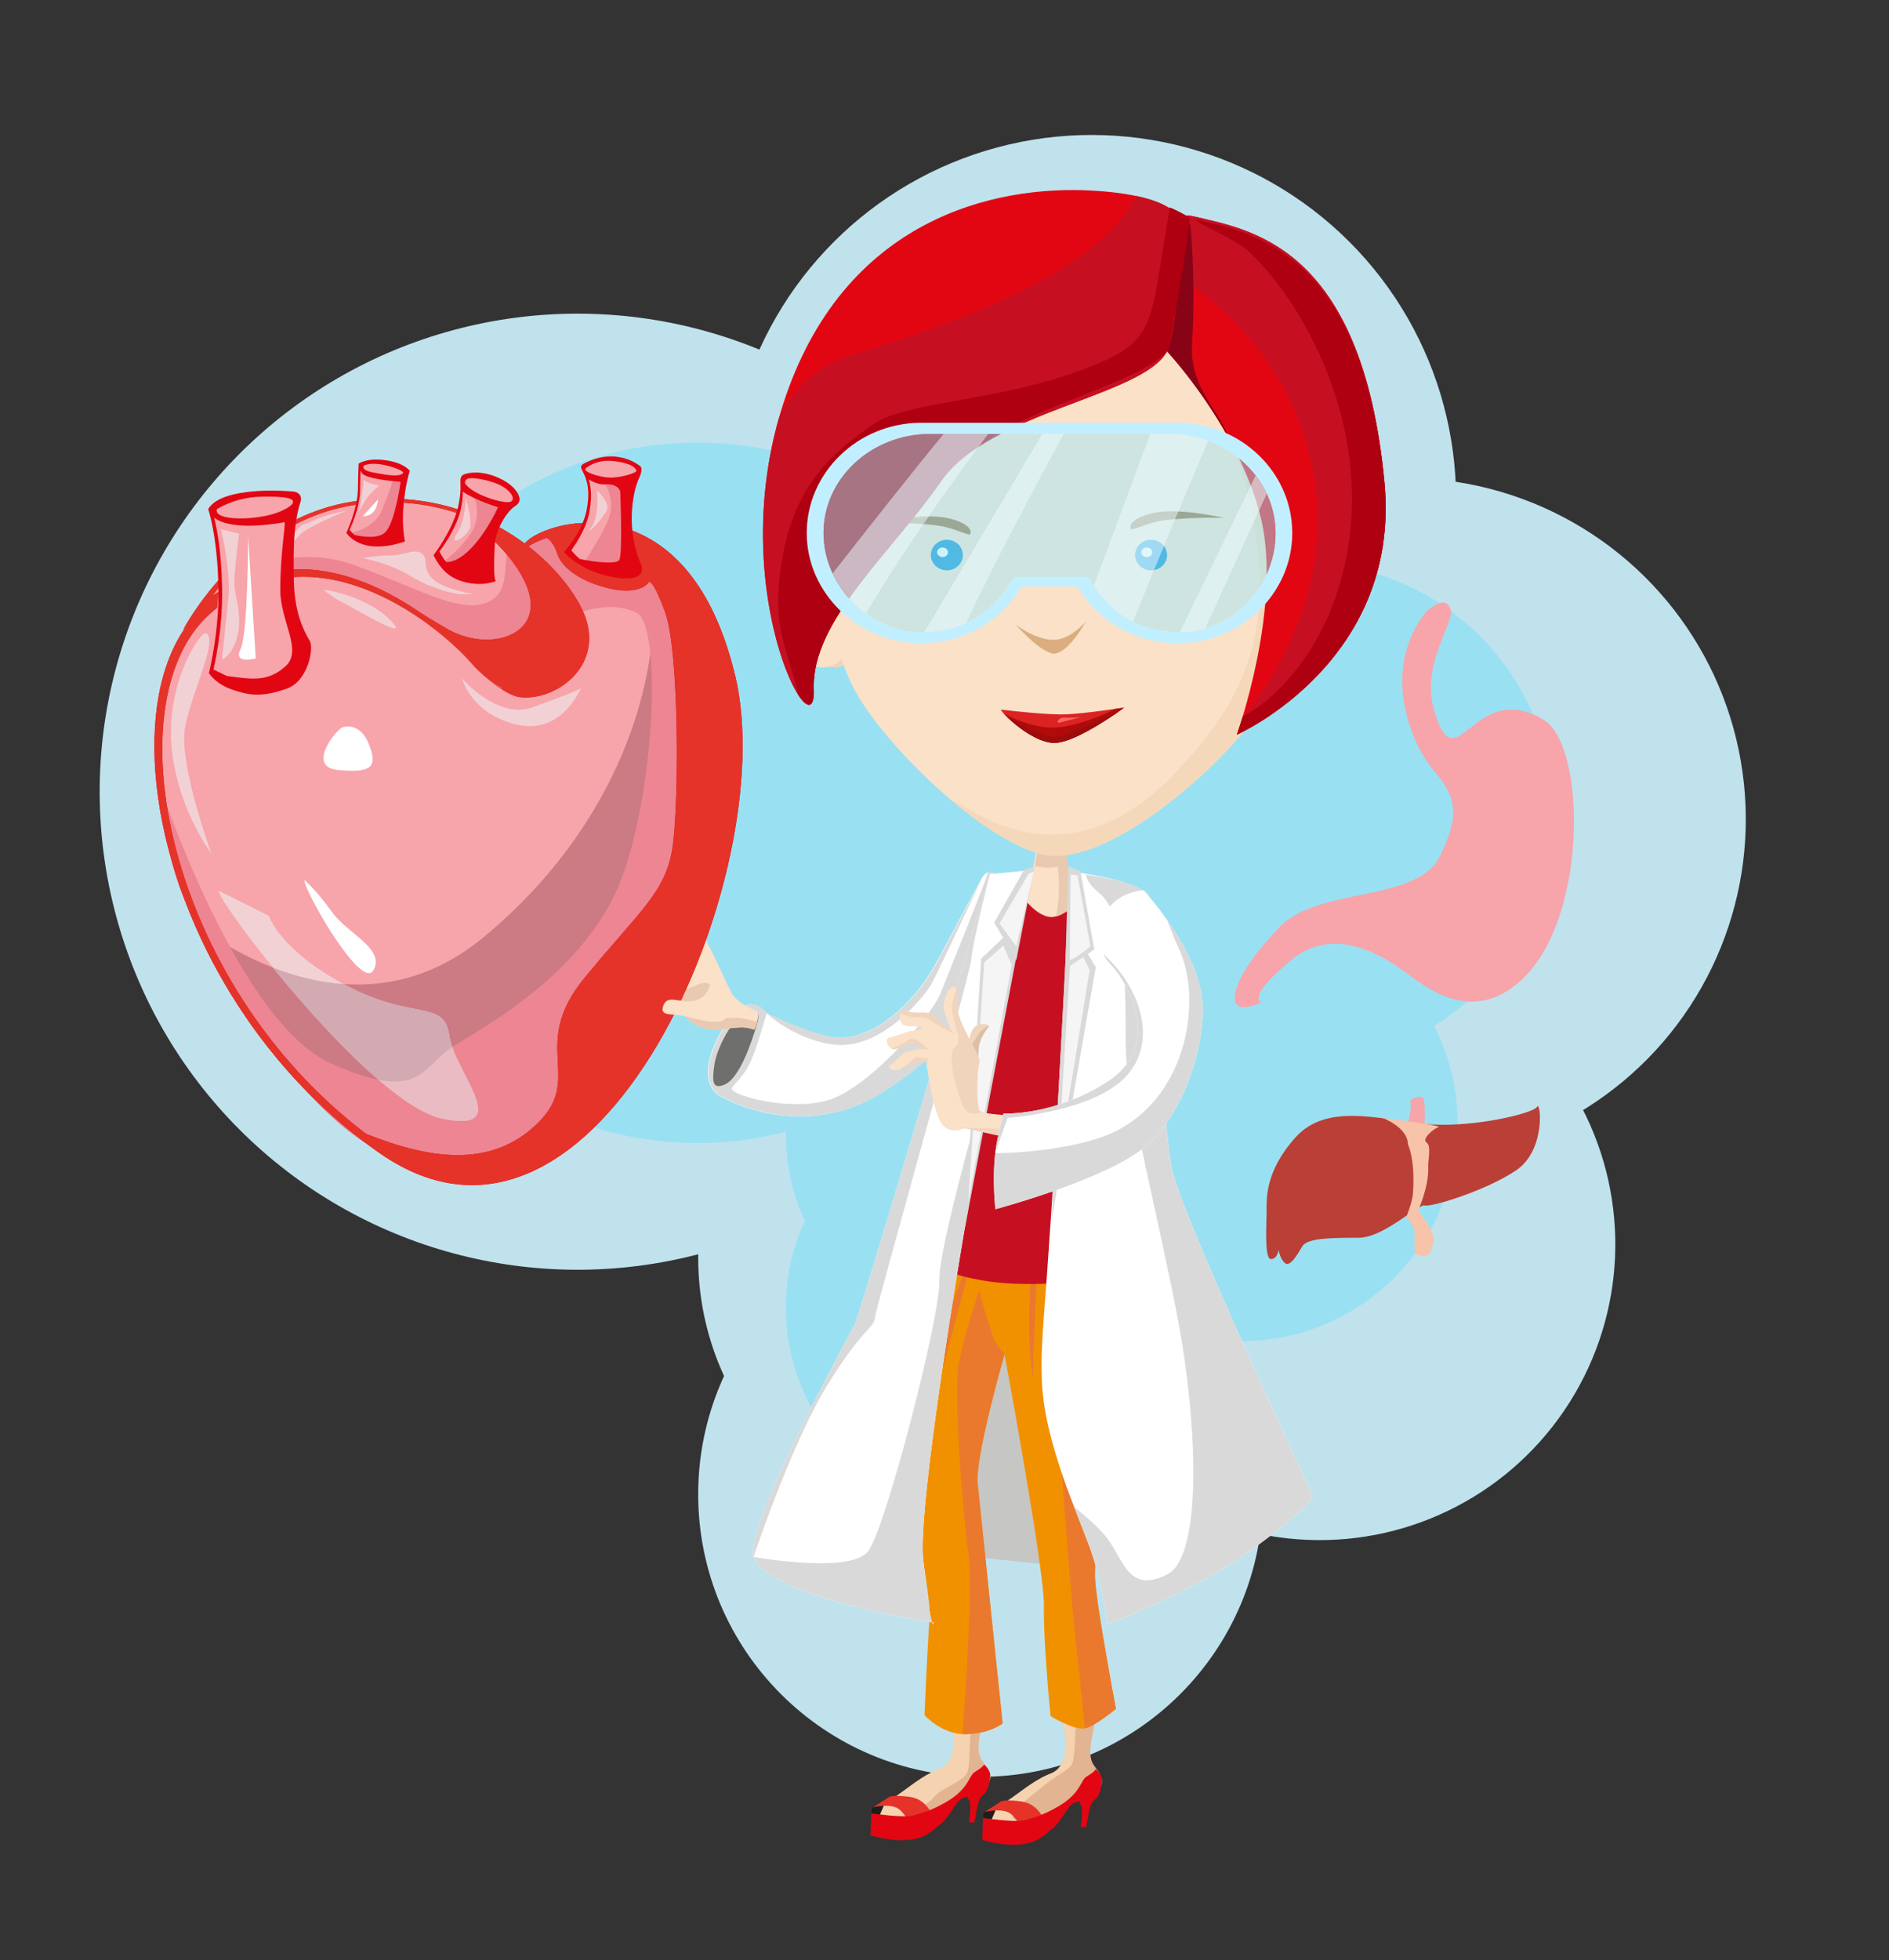 <?xml version="1.0" encoding="UTF-8"?> <svg xmlns="http://www.w3.org/2000/svg" id="a" viewBox="0 0 618 641"><rect x="0" y="0" width="618" height="641" fill="#333333" stroke="none"/><g><circle cx="188.95" cy="258.92" r="156.34" transform="translate(-127.74 209.44) rotate(-45)" fill="#c0e2ed"></circle><circle cx="357.14" cy="163.37" r="119.23" transform="translate(-10.92 300.39) rotate(-45)" fill="#c0e2ed"></circle><circle cx="459.51" cy="267.88" r="111.61" transform="translate(49.35 606.52) rotate(-69.78)" fill="#c0e2ed"></circle><circle cx="431.75" cy="406.96" r="96.73" transform="translate(7.34 821.57) rotate(-87.64)" fill="#c0e2ed"></circle><path d="M413.2,411.31c0,51.02-41.36,92.39-92.39,92.39s-92.39-41.36-92.39-92.39,41.36-92.38,92.39-92.38,92.39,41.36,92.39,92.38Z" fill="#c0e2ed"></path><path d="M413.2,488.69c0,51.02-41.36,92.39-92.39,92.39s-92.39-41.36-92.39-92.39,41.36-92.38,92.39-92.38,92.39,41.36,92.39,92.38Z" fill="#c0e2ed"></path></g><path d="M508.12,265.84c0-41-30.17-74.95-69.52-80.86-2.24-46.25-40.44-83.06-87.24-83.06-35.43,0-65.93,21.09-79.63,51.4-13.44-5.53-28.15-8.59-43.58-8.59-63.26,0-114.54,51.28-114.54,114.54s51.28,114.54,114.54,114.54c10,0,19.69-1.28,28.93-3.69,0,.26,0,.53,0,.8,0,10.12,2.23,19.72,6.21,28.35-3.98,8.62-6.21,18.22-6.21,28.34,0,37.38,30.3,67.68,67.68,67.68,34.14,0,62.36-25.27,67.01-58.13,4.61,.94,9.38,1.44,14.27,1.44,39.14,0,70.87-31.73,70.87-70.87,0-11.6-2.79-22.55-7.73-32.21,23.38-14.39,38.97-40.21,38.97-69.68Zm-166.67,10.22c1.26,.14,2.53,.26,3.81,.35,1.73,13.41,6.71,25.8,14.12,36.35-7.71-4.6-16.4-7.71-25.7-8.94,3.7-8.75,6.33-18.06,7.76-27.76Z" fill="#99e1f2"></path><g><path d="M250.69,331.29s10.08,5.17,19.58,7.55c14.39,3.59,29.44-11.56,36.15-24.15,6.71-12.6,14.69-27.3,14.69-27.3,0,0,2.09-4.61,6.02-.5,3.93,4.11-3.42,33.4-3.42,33.4,0,0-10.45,22.66-36.93,38.03-26.48,15.37-51.66-.12-51.66-.12,0,0-8.24-4.47,.58-20.44,8.82-15.96,14.98-6.46,14.98-6.46Z" fill="#fff"></path><path d="M323.89,320.27s7.35-29.28,3.41-33.4c-1.69-1.77-3.04-1.92-4.03-1.53-3.15,8.99-13.22,33.45-15.57,39.52-2.81,7.23-23.47,30.96-36.65,34.9-13.18,3.93-33.38-1.9-31.54-4.1,3.97-4.75,5.57-5.55,8.82-16.07,1.35-4.36,2.52-8.32,2.52-8.32,0,0-6.16-9.5-14.98,6.46-8.82,15.96-.58,20.43-.58,20.43,0,0,25.18,15.5,51.66,.12,26.48-15.37,36.93-38.03,36.93-38.03Z" fill="#d9d9d9"></path><path d="M245.78,330.73s3.55-1.36,1.83,4.35c-1.7,5.65-5.6,17.67-10.71,19.69-3.69,1.46-4.05-.73-3.16-6.68,.89-5.95,6.87-17.29,12.03-17.36Z" fill="#6f6f6e"></path><path d="M306.59,314.68c-6.72,12.6-21.76,27.74-36.15,24.15-7.15-1.78-16.37-5.99-19.64-7.55,3.67,3.58,12.16,9.11,21.94,10.33,15.85,1.97,30.13-16.36,32.02-19.83,1.46-2.68,11.57-24.03,16.06-33.54-1.8,3.32-8.47,15.64-14.22,26.43Z" fill="#d9d9d9"></path></g><g><path d="M256.99,510.38s3.73-7.73,79.01,.62c43.35,4.81,88.19-17.99,86.11-21.93-2.08-3.95-73.5-92.26-77.68-93.11-4.19-.84-37.9,10.42-41.16,7.95-3.26-2.48-46.28,106.47-46.28,106.47Z" fill="#c6c6c5"></path><g><g><path d="M310.96,560.93s4.21,14.54-3.72,17.56c-7.83,2.98-14.61,10.76-19.82,11.71-1.54,.28-5,4.14,5.45,4.34,9.91,.19,9.91-1.32,12.63-2.26,7.13-2.47,6.19-4.91,12.63-6.42,6.44-1.51,6.59-4.77,4.96-7.55-1.61-2.74-3.96-3.21-2.48-11.33,1.28-6.99,2.97-14.16,2.97-14.16l-12.63,8.12Z" fill="#f6d3b0"></path><path d="M323.09,578.3c-1.61-2.74-3.96-3.21-2.48-11.33,1.28-6.99,2.97-14.16,2.97-14.16l-5.55,3.57c-.22,4.02-.56,10.38-.77,15.44-.33,8.06-.33,8.31-3.63,10.57-3.3,2.27-6.28,3.02-8.26,5.54-1.98,2.52-10.24,6.04-10.24,6.04l-8.38-.42c1.05,.53,2.94,.93,6.11,.99,9.91,.19,9.91-1.32,12.63-2.26,7.13-2.47,6.19-4.91,12.63-6.42,6.44-1.51,6.59-4.77,4.96-7.55Z" fill="#e2b491"></path><path d="M285.31,593.41s-.62-1.6,.37-2.36c.99-.76,3.72-1.13,3.72-1.13l-1.98,4.62-2.11-1.13Z" fill="#1d1e1c"></path><path d="M285.69,591.05s6.44-1.61,8.92,1.04c2.48,2.65,2.97,3.87,2.97,3.87l7.43-2.27s-1.86-5.29-7.31-6.04c-5.45-.75-6.81,0-6.81,0l-5.2,3.4Z" fill="#e5332a"></path><path d="M321.93,577.01c-.15,.47-.89,1.22-2.93,2.43-2.23,1.32-1.74,5.48-9.66,10.01-5.08,2.9-8.18,3.59-10.9,4.35-2.73,.75-13.38-.76-13.38-.76l-.25,7.17s6.44,2.08,12.39,1.51c5.94-.57,7.93-3.21,10.65-5.29,2.73-2.08,5.2-8.12,7.43-8.5,2.23-.38,.74-.94,1.73,.76,.99,1.7,0,6.99,0,6.99,0,0,.05,.11,.13,.26,.47,.06,1,.09,1.53,.1,.03-.06,.05-.11,.07-.17,.74-2.08,.74-7.17,2.72-8.69,1.98-1.51,2.23-4.15,2.48-6.42,.16-1.45-1.1-2.89-2.03-3.75Z" fill="#e20613"></path></g><g><path d="M347.51,562.44s4.21,14.54-3.72,17.56c-7.83,2.99-14.62,10.76-19.82,11.71-1.55,.28-5,4.14,5.45,4.34,9.91,.19,9.91-1.32,12.64-2.27,7.13-2.47,6.19-4.91,12.63-6.42,6.44-1.51,6.59-4.77,4.96-7.55-1.61-2.74-3.96-3.21-2.48-11.33,1.28-6.99,2.97-14.16,2.97-14.16l-12.63,8.12Z" fill="#e2b491"></path><path d="M323.97,591.71c5.2-.94,11.99-8.72,19.82-11.71,7.93-3.02,3.72-17.56,3.72-17.56l4.58-2.94c-.16,5.57-.53,15.49-1.23,17.1-.99,2.27-3.96,3.02-9.25,7.3-5.28,4.28-11.89,9.07-9.91,11.08,.43,.43,1.46,.75,2.81,.98-1.33,.09-2.98,.13-5.08,.09-10.45-.2-6.99-4.06-5.45-4.34Z" fill="#f6d3b0"></path><path d="M321.87,594.92s-.62-1.6,.37-2.36c.99-.75,3.72-1.13,3.72-1.13l-1.98,4.63-2.11-1.13Z" fill="#1d1e1c"></path><path d="M322.24,592.56s6.44-1.61,8.92,1.04c2.48,2.64,2.97,3.87,2.97,3.87l7.43-2.27s-1.86-5.29-7.31-6.04c-5.45-.75-6.81,0-6.81,0l-5.2,3.4Z" fill="#e5332a"></path><path d="M358.49,578.52c-.15,.47-.89,1.22-2.93,2.43-2.23,1.32-1.73,5.48-9.66,10.01-5.08,2.9-8.18,3.59-10.9,4.34-2.73,.75-13.38-.75-13.38-.75l-.25,7.17s6.44,2.08,12.39,1.51c5.94-.57,7.93-3.21,10.65-5.29,2.73-2.08,5.2-8.12,7.43-8.5,2.23-.38,.75-.94,1.73,.75,.99,1.7,0,6.99,0,6.99,0,0,.05,.11,.13,.26,.47,.06,1,.1,1.53,.1,.02-.06,.05-.11,.07-.17,.75-2.08,.75-7.17,2.73-8.69,1.98-1.51,2.23-4.15,2.48-6.42,.16-1.45-1.1-2.89-2.03-3.75Z" fill="#e20613"></path></g><g><path d="M306.86,409s-14.49,33.51-12.7,52.01c1.79,18.5,10.64,59.38,9.94,68.51-.7,9.13-1.65,31.37-1.65,31.37,0,0,5.75,6.54,13.76,6.24,8.01-.3,11.8-3.52,11.8-3.52,0,0-7.25-69.63-8.15-78.44-.9-8.81,8.78-42.23,8.78-42.23,0,0,13.1,70.49,12.88,82.28-.22,11.79,2.18,36.02,2.18,36.02,0,0,7.62,4.66,11.13,4.01,3.39-.63,10.25-6.41,10.25-6.41,0,0-6.48-34.15-6.85-42.92-.37-8.77,5.47-65.21,6.71-74.31,1.23-9.1-4.83-27.46-4.83-27.46,0,0-51.63-5.91-53.25-5.16Z" fill="#f29100"></path><path d="M350.63,523.25c.94,11.05,3.28,31.05,4.25,41.99,3.4-.67,10.2-6.39,10.2-6.39,0,0-6.48-34.15-6.85-42.92-.37-8.77,5.47-65.21,6.71-74.31,1.23-9.1-4.83-27.46-4.83-27.46,0,0-7.66-.88-17.18-1.91,.26,17.19,6.52,97.31,7.69,111.01Z" fill="#ea792d"></path><path d="M325,437.43c-3.43-10.33-4.53-14.33-4.5-16.07,0,0-5.08,15.38-6.85,24.44-1.77,9.06,1.23,48.64,3.12,61.89,1.54,10.79-.92,46.52-1.89,59.43,.43,.02,.87,.03,1.32,.02,8.01-.3,11.8-3.52,11.8-3.52,0,0-7.25-69.63-8.15-78.44-.86-8.44,7.99-39.46,8.73-42.05-.08-.84,.08-.14,.05-.18-.79-.98-3.01-3.6-3.64-5.51Z" fill="#ea792d"></path><path d="M317.97,409.68c-2.02,5.08-6.46,16.07-6.95,18.87-.6,3.46-2.63,19.38-2.63,19.38,0,0,7.88-29.64,10.13-38.2-.18-.02-.37-.03-.55-.05Z" fill="#ea792d"></path><path d="M337.83,450.49l1.57-38.63c-.68-.07-1.51,.94-2.2,.86,.46,5.77-1.83,19.99,.64,37.77Z" fill="#ea792d"></path></g></g></g><path d="M334.66,285.66s-1.33,4,5.33,6,10.01-6.16,10.01-6.16l16.66,4.83s-2.67,127.33-6.67,128c-2.12,.35-18.87,2.48-32.99,1.17-12.56-1.16-22.73-5.8-23.67-5.17-2,1.33,24-121.33,24-121.33l7.33-7.33Z" fill="#c61022"></path><g><path d="M335.75,294.75c.21-.59,3.14-15.75,3.14-15.75l.6-2.52,7.95,.45s3.92,15.13,1.81,19.07c-5.06,9.46-13.5-1.25-13.5-1.25Z" fill="#fae1c8"></path><path d="M339.34,278.89s-.67,3.51-.84,4.36c1.25,.15,2.91,.55,4.25,.5,2.35-.09,3.25-.25,3.25-.25,0,0,1.25,7-.5,16.25,1.47-.31,5.63-2.55,5.49-3.93-.48-4.64-2.48-19.15-2.48-19.15l-8.48-.32-.68,2.54Z" fill="#e9c9af"></path></g><g><path d="M350,285c-6.97,147.78-9.82,146.96-9.15,166.35,.69,20.12,11.79,43.71,15.96,55.5,4.16,11.79,5.55,24.28,5.55,24.28,0,0,26.37-9.71,45.1-22.9,18.73-13.18,22.2-18.73,22.2-18.73,0,0-44.4-94.35-46.48-108.23-2.08-13.88-9.02-79.09-6.94-86.03,2.08-6.94-26.24-10.25-26.24-10.25Z" fill="#fff"></path><path d="M376.24,295.25c1.38-4.6-8.49-7.25-20.99-9.25,.46,2.15,1.75,3.9,4.33,6.01,10.17,8.33,8.32,37.46,8.79,52.27,.46,14.8,11.1,55.96,17.11,87.88,6.01,31.91,8.33,76.78-3.7,82.79-12.03,6.01-13.88-3.7-19.03-11.18-2.42-3.51-7.05-7.49-11.37-11,2.13,5.54,4.12,10.39,5.42,14.08,4.16,11.79,5.55,24.28,5.55,24.28,0,0,26.37-9.71,45.1-22.9,18.73-13.18,22.2-18.73,22.2-18.73,0,0-44.4-94.35-46.48-108.23-2.08-13.88-9.02-79.09-6.94-86.03Z" fill="#d9d9d9"></path></g><g><path d="M279.8,432.83c4.39-12.49,44.06-146.94,44.06-146.94l13.87-1.39s-5.55,27.36-12.14,61.75c-11.63,60.68-25.36,146.77-23.59,163.59,2.78,26.36,3.47,20.81,3.47,20.81,0,0-53.95-8.12-58.97-21.51-3.47-9.25,33.3-76.32,33.3-76.32Z" fill="#fff"></path><g><path d="M305.47,530.65s-.2-.03-.56-.09c.42,1.24,.56,.09,.56,.09Z" fill="#d9d9d9"></path><path d="M323.02,349.95c-.81,6.55-16.14,58.14-15.7,68.79,.46,11.1-17.11,79.55-23.13,88.34-4.42,6.47-26.38,3.92-37.67,2.12,4.86,12.55,52.66,20.45,58.38,21.36-.5-1.48-1.39-6.37-2.91-20.73-1.65-15.69,10.18-91.6,21.21-150.99-.12-4.54-.19-7.65-.19-8.9Z" fill="#d9d9d9"></path><path d="M323.04,349.36c-.02-.12-.03,.09-.03,.58,.03-.27,.04-.47,.03-.58Z" fill="#d9d9d9"></path></g><path d="M246.27,507.41l.26,1.79s12.23-36.81,24.02-56c11.79-19.2,15.26-18.5,15.73-22.43,.46-3.93,30.99-111.24,31.45-117.02,.46-5.78,6.13-27.87,6.13-27.87,0,0-39.66,134.45-44.06,146.94,0,0-33.31,60.76-33.53,74.59Z" fill="#d9d9d9"></path></g><path d="M368.83,292.71s-10.18,7.33-6.94,16.82c0,0,1.16,4.96,6.94,8.41,5.78,3.45,0-25.23,0-25.23Z" fill="#d9d9d9"></path><g><g id="b"><g id="c"><path id="d" d="M266.78,177.22c7.26,0,14.5,9.19,16.17,20.53h0c1.67,11.34-2.85,20.53-10.11,20.53s-14.5-9.19-16.17-20.53c-1.67-11.34,2.85-20.53,10.11-20.53Z" fill="#f0d4b8"></path><path id="e" d="M267.02,185.1c3.67,0,7.34,5.81,8.19,12.97h0c.85,7.17-1.45,12.97-5.12,12.97s-7.34-5.81-8.19-12.97c-.85-7.17,1.45-12.97,5.12-12.97Z" fill="#dec0a2"></path><path id="f" d="M272.37,193.35c2.76,.61,5.29,2.89,5.64,5.09h0c.35,2.2-1.61,3.48-4.37,2.87-2.76-.61-5.29-2.89-5.64-5.09-.35-2.2,1.61-3.48,4.37-2.87Z" fill="#fae1c8"></path></g><g id="g"><path id="h" d="M263.01,177.22c7.26,0,14.5,9.19,16.17,20.53,1.67,11.34-2.85,20.53-10.11,20.53s-14.5-9.19-16.17-20.53c-1.67-11.34,2.85-20.53,10.11-20.53h0Z" fill="#fae1c8"></path><path id="i" d="M263.25,185.1c3.67,0,7.34,5.81,8.19,12.97h0c.85,7.17-1.45,12.97-5.12,12.97s-7.34-5.81-8.19-12.97c-.85-7.17,1.45-12.97,5.12-12.97Z" fill="#dec0a2"></path><path id="j" d="M268.6,193.35c2.76,.61,5.29,2.89,5.64,5.09h0c.35,2.2-1.61,3.48-4.37,2.87-2.76-.61-5.29-2.89-5.64-5.09-.35-2.2,1.61-3.48,4.37-2.87Z" fill="#fae1c8"></path></g></g><g id="k"><path id="l" d="M427.27,177.22c-7.26,0-14.5,9.19-16.17,20.53-1.67,11.34,2.86,20.53,10.11,20.53s14.5-9.19,16.17-20.53c1.67-11.34-2.85-20.53-10.11-20.53h0Z" fill="#f0d4b8"></path><path id="m" d="M427.03,185.1c-3.68,0-7.34,5.81-8.19,12.97h0c-.85,7.17,1.45,12.97,5.12,12.97s7.34-5.81,8.19-12.97c.85-7.17-1.45-12.97-5.12-12.97Z" fill="#dec0a2"></path><path id="n" d="M421.68,193.35c-2.77,.61-5.29,2.89-5.64,5.09h0c-.35,2.2,1.61,3.48,4.38,2.87,2.76-.61,5.29-2.89,5.64-5.09,.35-2.2-1.61-3.48-4.37-2.87Z" fill="#f5d8ba"></path></g><g id="o"><path id="p" d="M422.66,102.33c-.14,1.53,4.67-2,2.08,41.65-.32,11.54-.47,73.05-15.47,92.32-14.57,18.71-44.74,43.61-63.8,43.61s-56.58-35.67-66.57-55.58c-10.55-21.04-14.48-68.82-14.81-80.35-.34-11.52-.11-3.71-.16-5.27l81.43-40.02,77.29,3.65Z" fill="#fae1c8"></path><path id="q" d="M425.33,103.66c-.14,1.53-.26,28.77-.58,40.31-.32,11.54-.47,73.05-15.47,92.32-14.57,18.71-44.74,43.61-63.8,43.61-8.81,0-21.56-7.63-33.72-17.79,2.72-1,34.25,29.89,71.85-8.4,25.91-26.87,40.3-54.7,16.31-118.04-1.63-4.32-22.66-31.12-23.92-34.67l49.33,2.67Z" fill="#f5d8ba"></path></g><g id="r"><path id="s" d="M309.77,176.52c2.89,0,5.23,2.24,5.23,5h0c0,2.76-2.34,5-5.23,5s-5.23-2.24-5.23-5,2.34-5,5.23-5Z" fill="#008bd0"></path><path id="t" d="M308.37,179.06c.99,0,1.79,.7,1.79,1.56s-.8,1.56-1.79,1.56-1.79-.7-1.79-1.56,.8-1.56,1.79-1.56h0Z" fill="#fff"></path></g><path id="u" d="M332.35,204.31s5.46,4.37,11.47,4.92c6.01,.55,11.47-6.01,11.47-6.01,0,0-6.56,12.02-11.47,10.38-4.92-1.64-11.47-9.29-11.47-9.29Z" fill="#dbad7f"></path><g id="v"><path id="w" d="M376.58,176.52c2.89,0,5.23,2.24,5.23,5h0c0,2.76-2.34,5-5.23,5s-5.23-2.24-5.23-5,2.34-5,5.23-5Z" fill="#008bd0"></path><path id="x" d="M375.17,179.06c.99,0,1.79,.7,1.79,1.56h0c0,.86-.8,1.56-1.79,1.56s-1.79-.7-1.79-1.56,.8-1.56,1.79-1.56Z" fill="#fff"></path></g><path id="y" d="M286.24,171.1c.6,.11,11.65-2.76,20.73-2.1,5.45,.4,11.59,2.99,10.42,5.67-.31,.72-5.36-2.13-10.87-2.83-9.18-1.16-20.58-.8-20.28-.74Z" fill="#963"></path><path id="a`" d="M401.15,169.42c-.6,.11-11.65-2.76-20.73-2.1-5.45,.4-11.59,2.99-10.42,5.67,.31,.72,5.36-2.14,10.87-2.83,9.18-1.16,20.58-.8,20.28-.74Z" fill="#963"></path><g id="aa"><path id="ab" d="M327.47,232.08c-.16,.73,9.96,10.87,17.48,10.87,5.99,0,17.81-7.91,22.97-11.59-5.95,.92-15.57,2.28-20.64,2.28-5.71,0-15.3-1.04-19.81-1.57Z" fill="#db2323"></path><path id="ac" d="M328.26,233.22c2.5,2.82,10.49,9.74,16.69,9.74,5.8,0,17.07-7.43,22.46-11.23-.12-.09-.22-.16-.29-.23-.78,.12-1.6,.24-2.46,.37-3.9,2.28-13.38,5.77-19.28,6.07-5.9,.29-12.51-2.11-17.13-4.71Z" fill="#b00a0a"></path><path id="ad" d="M329.28,234.29c3.23,3.19,10.15,8.67,15.67,8.67s15.31-6.29,21.07-10.26c-4.45,2.09-17.55,8.14-20.82,8.29-3.96,.18-15.11-5.76-15.83-6.66-.03-.04-.06-.05-.1-.04Z" fill="#9c0c0c"></path><path id="ae" d="M353.66,234.51s-3.96,.36-5.58,.18c-1.62-.18-2.88,1.98-1.44,1.62,1.44-.36,7.02-1.8,7.02-1.8Z" fill="#f66"></path></g><g><path d="M372.42,117.31l9.37-2.41s23.07,24.54,30.54,53.77c7.47,29.23-7.68,71.58-7.68,71.58,0,0,53.77-23.73,48.28-82.36-7.31-78.12-44.32-82.76-62.38-87.13-18.06-4.37-18.14,46.54-18.14,46.54Z" fill="#e20613"></path><path d="M452.95,157.9c-7.31-78.12-44.32-82.76-62.38-87.13-6.26-1.52-10.35,3.61-13.04,10.95,.22,3.05,1.33,5.45,3.8,6.62,11.33,5.34,44.67,28.66,49.33,73.33,3.62,34.64-15.61,62.85-24.43,73.78-.94,3.05-1.57,4.82-1.57,4.82,0,0,53.77-23.73,48.28-82.36Z" fill="#c61022"></path><path d="M390.66,71.66c3.59,2.9,13.25,6.15,18.67,11.33,15.33,14.67,35.73,48.99,32.67,88-2.67,34-21.33,56-35.41,63.29-1.13,3.76-1.92,5.97-1.92,5.97,0,0,53.77-23.73,48.28-82.36-7.15-76.35-43.82-81.91-62.29-86.23Z" fill="#af0011"></path><path d="M401.33,141.66c-2.62-7.27-12.06-15.31-11.33-28.67,1.33-24.66-.67-40-.67-40,0,0-11.41,22.76-16.76,39.3-.14,3.08-.14,5.02-.14,5.02l9.37-2.41s10.76,11.46,19.97,28.03c-.14-.42-.28-.84-.44-1.27Z" fill="#890317"></path></g><g><path d="M386.66,74.33s-1.33,34-4.86,40.57c-7.96,14.82-58.14,19.62-74.06,42.65-15.92,23.03-42.38,45.47-41.5,67.84,.89,22.37-29.7-32.42-10.02-93.28,19.68-60.86,69.47-71.58,101.1-69.78,31.64,1.8,29.33,12,29.33,12Z" fill="#e20613"></path><path d="M381.8,114.9c3.53-6.57,4.86-40.57,4.86-40.57,0,0,1.52-6.73-14.87-10.22-11.94,24.13-55.45,40.47-93.8,52.22-10.98,3.36-18.29,10.91-23.1,20.19-16.87,59.06,12.22,110.7,11.35,88.87-.89-22.37,25.58-44.8,41.5-67.84,15.92-23.03,66.1-27.84,74.06-42.65Z" fill="#c61022"></path><path d="M382.75,67.84c-6.09,33.83-4.1,42.22-20.76,49.83-30.67,14-64.81,12.77-76.67,21.33-12,8.67-28.67,20-30.67,54.67-.81,14,4.07,21.84,6.42,33.46,3.04,4.74,5.42,4.74,5.16-1.74-.89-22.37,25.58-44.8,41.5-67.84,15.92-23.03,62.99-30,74.06-42.65,.24-.28,.47-.57,.71-.86,2.12-12.61,5.41-30.71,6.79-42.81-1.67-1.04-3.83-2.22-6.54-3.4Z" fill="#af0011"></path></g></g><polygon points="330.25 304.75 321 313.5 315.5 402.5 334 305 330.25 304.75" fill="#d9d9d9"></polygon><polygon points="338.5 283.25 335 284.5 325.25 301.75 332.5 314 338.5 283.25" fill="#d9d9d9"></polygon><polygon points="338.25 285 336.5 285.75 327 302 332.5 309.5 338.25 285" fill="#f5f5f5"></polygon><polygon points="328.25 309.25 322 314.75 316.75 393 331 315.5 330.5 314.5 328.25 309.25" fill="#f5f5f5"></polygon><path d="M353.5,308.5c0-.5,5,7.75,5,7.75l-14.5,83,4.75-87,4.75-3.75Z" fill="#d9d9d9"></path><polygon points="350.25 313 353 310.25 356.5 317.25 346 381.5 350.25 313" fill="#f5f5f5"></polygon><polygon points="348.5 317 358 310.5 353.5 285 349.5 283.25 348.5 317" fill="#d9d9d9"></polygon><path d="M350,313.5c-.25,1.75,6.75-4,6.75-4l-4.25-23.25-2.25-.25-.25,27.5Z" fill="#f5f5f5"></path><g><g><path d="M382.38,141.9c-.3,0-.61,0-.91,0h-77.57c-19.03,.22-34.48,14.62-34.48,32.4s15.57,32.41,31.73,32.41,24.54-8.12,30.52-18.05h24.29c5.98,9.93,14.36,18.05,30.52,18.05s30.82-14.56,30.82-32.41-15.69-32.41-34.93-32.41Z" fill="rgba(160,232,249,.5)"></path><path d="M385.26,138.25c-.33,0-.65,0-.98,.01h-83.32c-20.44,.25-37.03,16.34-37.03,36.05s16.85,36.06,37.52,36.06c14.06,0,26.36-7.51,32.78-18.56h18.24c6.42,11.05,18.72,18.56,32.78,18.56,20.66,0,37.52-16.2,37.52-36.06s-16.85-36.06-37.52-36.06Zm1.22,68.47c-16.16,0-24.54-8.12-30.52-18.05h-24.29c-5.98,9.93-14.35,18.05-30.52,18.05s-31.73-14.63-31.73-32.41,15.44-32.17,34.48-32.4h77.57c.3,0,.6,0,.91,0,19.24,0,34.93,14.56,34.93,32.41s-14.66,32.41-30.82,32.41Z" fill="#c2efff"></path></g><path id="af" d="M316.07,203.75c-3.81,1.74-8.29,2.81-13.66,2.95l38.59-64.79h7.01c-8.43,15.53-22.86,42.52-31.95,61.84h0Zm-32.76-3.09c-4.6-3.34-8.44-7.87-10.91-13.13,12.36-15.79,27.16-34.54,36.33-45.62h14.58c-9.08,12.1-26.82,36.4-40,58.75Zm92.99-58.75h5.17c.3,0,.61,0,.91,0,4.55,0,8.89,.81,12.88,2.29-6.68,15.65-17.4,41.03-24.52,59.16-5.54-2.75-9.61-6.95-12.92-11.79l18.48-49.66Zm34.49,13.6c1.42,1.85,2.65,3.84,3.63,5.94l-20.1,44.13c-2.53,.75-5.16,1.15-7.84,1.15-.16,0-.32,0-.48,0l24.78-51.21Z" fill="rgba(240,252,255,.5)"></path></g><g><path d="M316.78,342.01c.28-.46,.19-5.51,2.96-6.67,2.76-1.15,3.8,.32,3.8,.32,0,0-3.29,3.87-3.37,7.52-.08,3.65-.39,5.44-.39,5.44l-2.99-6.62Z" fill="#f0d4bb"></path><path d="M319.95,347.2c-.95-1.32-2.1-3.08-2.64-4.01l-.29-.64s0,0,.01,0c.46,.27,2-2.76,3.17-4.47,.5-.73,1.75-1.75,3.03-2.7,.2,.15,.3,.29,.3,.29,0,0-3.29,3.87-3.37,7.52-.04,1.77-.13,3.1-.22,4Z" fill="#dbbfa7"></path><g><path d="M348.11,365.3c.37-.38-27,.18-27.8-2.27-.81-2.45-.83-12.62,.08-15.28,.92-2.66-7.65-12.96-7.23-19.32,.43-6.36-1-6.67-2.54-4.93-1.54,1.74-2.41,5.64-1.53,7.87,.88,2.23,2.09,5.89,2.09,5.89,0,0-4.78-3.89-6.18-5.29-1.4-1.4-4.06-.49-6.63-.9-2.56-.41-4.13-1-4.01,.38,.11,1.38-.15,3.51,1.7,3.94,1.85,.44,4.03,.24,4.03,.24,0,0,1.17,.35,1.52,.7,.35,.35-3.52,.65-5.53,1.39-2.02,.74-4.25,1.41-5.4,1.68-1.15,.26-.37,3.81,1.78,3.72,2.15-.09,5.13-2.25,6.06-2.21,.93,.04,3.1,1.92,3.1,1.92,0,0-3.16,.64-4.02,.75-.86,.11-1.14-.1-3.48,2.26-2.34,2.35-3.38,2.87-3.38,2.87,0,0,.49,2.13,3.58,.99,3.1-1.15,4.7-2.38,5.71-2.56,1-.19,2.98,.04,2.98,.04,0,0,1.79,13.77,4.39,19.2,2.6,5.44,8.17,2.59,8.17,2.59,0,0,30.03,6.37,29.95,6.95-.09,.58,2.6-10.61,2.6-10.61Z" fill="#fae1c8"></path><g><path d="M345.52,375.9h0s0,.02,0,0Z" fill="#f0d4bb"></path><path d="M315.32,368.81s0-.03,.02-.04l.06-.07,.07-.03c.18-.09,.39-.03,.79,.21,.51,.04,1.3,.04,2.3,.04,2.94,.01,7.38,.03,11.37,.89,3.86,.83,10.99,.05,16.14-.66-.28,3.34-.54,6.5-.54,6.75-.09-.62-29.94-6.95-29.94-6.95,0,0-.11,.05-.3,.13,0-.04-.02-.08-.02-.12l-.29-.18,.35,.03Z" fill="#f0d4bb"></path><path d="M320.4,347.76c-.91,2.66-.89,12.83-.08,15.28,.1,.32,.64,.51,1.49,.62-1.03,.25-1.8,.43-2.19,.49-3.2,.46-4.19-.67-6.25-7.07-2-6.23-2.86-13.48-.82-14.83,1.52-1.01,1.14-3.62,.61-4.73-.26-.55-.4-1.27-.58-2.18-.19-.98-.43-2.19-.91-3.73-.7-2.26,.49-6.22,1.2-8.26,.34,.84,.49,2.43,.31,5.08-.43,6.36,8.14,16.66,7.23,19.32Z" fill="#f0d4bb"></path><path d="M304.67,333.95c-.83-.8-1.75-1.14-3.26-1.23l-.39-.02c-3.07-.16-5.99-.48-6.57-1.71,0-.01,0-.02,0-.03,.32-.7,1.77-.23,3.94,.12,2.56,.41,5.23-.51,6.63,.9,1.4,1.4,6.18,5.29,6.18,5.29,0,0-.1-.3-.26-.78,.16,.2,.33,.4,.49,.59l.91,1.08-1.27-.63c-.22-.11-5.45-2.68-6.39-3.58Z" fill="#f0d4bb"></path><path d="M300.4,340.45c1.4,.83,2.7,2.16,2.75,2.21l.52,.54-2.91-.13-4.99,1.24c.92-.73,1.24-.66,1.84-.73,.86-.11,4.02-.75,4.02-.75,0,0-2.18-1.88-3.1-1.92-.93-.04-3.91,2.13-6.06,2.21-.21,0-.39-.02-.57-.08,.33-.34,.8-.65,1.47-.87,.41-.14,.84-.31,1.27-.51,1.57-.75,2.68-1.68,2.69-1.69l.06-.05,.07-.02c.06-.01,1.48-.33,2.95,.54Z" fill="#f0d4bb"></path><path d="M298.74,346.47c.72-.65,1.1-.98,1.42-.87,.27,.1,2.11,.4,3.21,.57l.31,.05-.49,2.19c-.11-.78-.17-1.25-.17-1.25,0,0-1.98-.23-2.98-.04-.93,.17-2.37,1.23-5.01,2.29,.09-.22,.28-.42,.61-.6,1.31-.71,2.35-1.66,3.1-2.34Z" fill="#f0d4bb"></path></g></g></g><g><path d="M374.13,291.14s18.42,19.88,19.28,37.12c.73,14.63-6.47,36.98-19.56,47.39-13.09,10.41-48.19,19.8-48.19,19.8,0,0-1.49-12.8,.68-22.88,2.25-10.45,2.07-8.4,2.07-8.4,0,0,16.92,.78,34.24-10.64,17.32-11.42,7.1-31.39,.8-37.98-8.19-8.56-3.03-23.31,10.68-24.41Z" fill="#fff"></path><path d="M381.84,300.88c.97,2.7,2.27,5.95,4.04,9.84,7.28,16.06,2.87,47.16-20.66,59.13-10.82,5.51-30.8,7.36-39.62,7.24-1.04,9.01,.05,18.35,.05,18.35,0,0,35.1-9.4,48.19-19.8,13.09-10.41,20.29-32.76,19.56-47.39-.48-9.6-6.41-20.03-11.56-27.38Z" fill="#d9d9d9"></path><path d="M368.65,351.73c10.62-11.94,3.46-29.29-6.51-38.6-.43-.4-.82-.76-1.18-1.11,.62,1.25,1.44,2.44,2.49,3.53,6.3,6.59,16.52,26.55-.8,37.98-17.32,11.42-34.24,10.64-34.24,10.64,0,0,.18-2.05-2.07,8.4-.32,1.47-.55,2.99-.73,4.53h0l4.03-11.51s28.4-1.92,39.02-13.86Z" fill="#d9d9d9"></path></g><g><g><path d="M205.38,309.3c3.95-.89,13.29,4.84,13.29,4.84,0,0-4.11-4.38-6.04-4.96-4.7-1.42-8.64-3.86-6.61-6.19,1.35-1.54,1.68-2,9.54,1.73,7.86,3.73,10.67,9.26,10.54,5.72-.13-3.53-2.66-6.36-3.98-7.55-1.33-1.21-1.36-6.17,2.98-3.42,4.76,3.01,11.4,20.14,14.23,25.24,1.58,2.85,5.5,4.91,8.66,6.19,.09,1.4-.06,3.46-1.21,5.83h0c-.91-.29-1.78-.53-2.55-.64-3.98-.58-8.95,1.39-14.15,.09-5.2-1.31-8.03-6.41-9.67-9.92-1.64-3.51-4.7-4.91-6.74-5.07-2.04-.16-10.83-.74-9.01-3.86,1.81-3.12,12.87,.9,12.08,.61-.79-.29-6.58-3.56-10-3.64-1.97-.05-5.31-4.11-1.36-5Z" fill="#fae1c8"></path><path d="M224.35,312.28c4.14-.99,5.49-1.97,5.77-2.19-.52,.46-4.63,4.12-6.51,6.43-2.01,2.47-2.57,7.79,.39,7.12,2.96-.67,5.5-2.94,7.82-1.95,2.32,.99,4.22,11.57,4.22,11.57,0,0,4.22-1.4,11.68,.94-.19,.79-.48,1.64-.92,2.54h0c-.91-.29-1.78-.53-2.55-.64-3.98-.58-8.95,1.39-14.15,.09-5.2-1.31-8.03-6.41-9.67-9.92-1.46-3.11-4.03-4.56-6.02-4.96,2.62-4.85,4.64-7.75,9.94-9.02Z" fill="#e9c9af"></path><path d="M230.11,310.09s.06-.05,.06-.05c0,0-.02,.02-.06,.05Z" fill="#e4c7ae"></path><g><path d="M215.57,304.72c-.83-.39-1.58-.74-2.25-1.04,2.86,1.92,7.7,5.27,8.55,6.52,1.22,1.79,2.25,4.53,2.25,4.53l2.73-2.55s-.32-.32-.82-.83c-.53,1.33-3.54-3.34-10.46-6.62Z" fill="#e9c9af"></path><path d="M215.66,319.91c-1.12,1.11-7.85-.84-9.97-.76-.36,.01-.7-.09-1-.26,1.34,1.78,7.35,2.18,8.99,2.31,.77,.06,1.7,.3,2.63,.77,.2-1.12,.13-2.82-.64-2.06Z" fill="#e9c9af"></path><path d="M219.03,313.04c-1.54-1.4-3.69-4.38-3.69-4.38,0,0-1.3,.2-3.24-.17-1.07-.2-3.53-1.32-5.53-2.29,1.28,1.17,3.56,2.22,6.08,2.98,1.92,.58,6.04,4.96,6.04,4.96,0,0-1.04-.64-2.57-1.45,2.08,1.43,3.77,2.68,3.77,2.68,0,0,.71-.92-.84-2.33Z" fill="#e9c9af"></path><path d="M217.12,317.07c-1.77-.81-5.09-3.03-5.09-3.03,0,0-3.95-.59-5.74-.91-.87-.15-1.7-.49-2.33-.8,.63,1.05,1.86,1.96,2.78,1.98,1.61,.04,3.74,.78,5.62,1.59,.82,.26,1.57,.62,2.22,1.01,1.09,.52,1.9,.95,2.16,1.04,.19,.07-.29-.11-1.15-.37,1.28,.95,2,1.85,2,1.85,0,0,1.3-1.55-.48-2.36Z" fill="#e9c9af"></path></g></g><g><path d="M222.87,189.15c.51-1.27-10.35-13.79-24.14-15.52-13.79-1.72-17.67,.43-17.67,.43,0,0-5.09,2.76-9.66,5.91,0,0-17.5-14.1-35.17-15.82-17.67-1.72-41.81-1.29-68.1,31.47-26.29,32.76-13.79,84.05-8.62,96.55,5.17,12.5,42.24,85.78,77.59,87.93,35.34,2.16,68.97-21.12,91.38-85.78,22.41-64.66-6.47-103.02-5.6-105.17Z" fill="#f7a4ab"></path><path d="M222.87,189.15c.34-.85-4.39-6.7-11.66-11.02,.04,.18,.08,.35,.13,.53,8.67,32.67-4.67,88-53.33,128-35.94,29.54-74.78,9.63-93.45-3.87,12.36,24.21,43.05,75.51,72.54,77.31,35.34,2.16,68.97-21.12,91.38-85.78,22.41-64.66-6.47-103.02-5.6-105.17Z" fill="#cc7a84"></path><path d="M77.61,188.72s16.81-11.64,38.36-3.88c21.55,7.76,36.21,17.24,45.26,11.21,9.05-6.03-2.35-28.23,16.28-13.47,18.63,14.76,12.6,47.52-8.52,37.18-21.12-10.35-44.4-29.31-61.64-31.04-17.24-1.72-29.74,0-29.74,0Z" fill="#ed8592"></path><path d="M222.87,189.15c.51-1.27-10.35-13.79-24.14-15.52-13.79-1.72-17.67,.43-17.67,.43,0,0-5.09,2.76-9.66,5.91,0,0-.54-.44-1.52-1.16-4.63,12.86,18.51,21.97,18.51,21.97,0,0,10.78-4.74,19.83-.43,9.05,4.31,5.6,67.24-7.76,93.53-13.36,26.29-41.81,41.81-52.15,48.28-10.35,6.46-10.35,18.96-40.09,5.6-29.74-13.36-54.74-87.5-54.74-87.5,0,0-.34-.03-.94-.09,1.34,14.67,4.8,26.74,6.97,31.98,5.17,12.5,42.24,85.78,77.59,87.93,35.34,2.16,68.97-21.12,91.38-85.78,22.41-64.66-6.47-103.02-5.6-105.17Z" fill="#ed8592"></path><path d="M240.54,221.05c-.25-1.03-.5-2.04-.77-3.03-.08-.3-.16-.6-.24-.89-.19-.7-.39-1.4-.59-2.08-.09-.31-.18-.62-.27-.92-.23-.75-.46-1.49-.69-2.22-.06-.18-.12-.37-.18-.56-.3-.9-.6-1.78-.91-2.64-.08-.22-.16-.44-.24-.66-.24-.64-.47-1.28-.72-1.9-.11-.27-.21-.54-.32-.81-.24-.6-.48-1.18-.73-1.76-.09-.22-.19-.45-.28-.66-.34-.78-.68-1.54-1.03-2.28-.06-.12-.11-.23-.17-.35-.3-.62-.6-1.24-.91-1.84-.12-.23-.23-.45-.35-.68-.26-.5-.53-.99-.79-1.47-.12-.21-.24-.43-.35-.64-.33-.59-.67-1.17-1.02-1.73-.04-.07-.09-.15-.13-.22-.39-.63-.78-1.24-1.17-1.83-.12-.18-.24-.36-.36-.54-.28-.42-.57-.84-.86-1.24-.14-.19-.27-.38-.41-.57-.31-.42-.61-.83-.92-1.23-.11-.14-.21-.28-.32-.42-.41-.52-.82-1.03-1.24-1.52-.11-.13-.22-.25-.33-.38-.32-.36-.63-.72-.95-1.07-.15-.17-.3-.33-.46-.49-.3-.32-.59-.62-.9-.93-.14-.15-.29-.29-.43-.43-.43-.42-.86-.83-1.29-1.23-.07-.06-.14-.12-.21-.19-.37-.34-.75-.66-1.12-.98-.16-.13-.32-.27-.48-.4-.3-.24-.59-.48-.89-.71-.17-.13-.34-.26-.51-.39-.33-.25-.67-.49-1-.73-.12-.09-.24-.18-.36-.26-.44-.3-.87-.6-1.31-.88-.17-.11-.33-.21-.5-.31-.29-.18-.58-.36-.88-.53-.19-.11-.38-.22-.57-.33-.29-.16-.58-.32-.87-.48-.17-.09-.35-.19-.52-.28-.43-.22-.87-.44-1.3-.64-.17-.08-.34-.16-.51-.23-.29-.13-.58-.26-.87-.38-.21-.09-.41-.17-.62-.26-.26-.1-.52-.21-.78-.3-.21-.08-.41-.16-.62-.23-.29-.1-.58-.2-.87-.3-.3-.1-.6-.2-.9-.29-.29-.09-.57-.17-.86-.25-.22-.06-.45-.12-.67-.18-.23-.06-.46-.12-.69-.18-.23-.06-.46-.11-.69-.16-.22-.05-.45-.1-.67-.14-.28-.06-.56-.11-.83-.17-.34-.06-.69-.12-1.03-.18-.25-.04-.49-.07-.74-.11-.19-.03-.39-.05-.58-.08-.25-.03-.5-.06-.75-.09-.18-.02-.36-.03-.54-.05-.26-.02-.52-.05-.77-.07-.12,0-.24-.02-.36-.02-.53-.03-1.06-.06-1.58-.07-.13,0-.27,0-.4-.01-.27,0-.54,0-.8,0-.14,0-.28,0-.42,0-.27,0-.54,0-.81,.02-.1,0-.2,0-.3,.01-.92,.04-1.83,.1-2.72,.19-.1,.01-.2,.02-.29,.03-.27,.03-.55,.06-.82,.1-.08,.01-.16,.02-.25,.03-.9,.13-1.78,.28-2.62,.45-.05,.01-.1,.02-.15,.03-.27,.06-.54,.11-.8,.18-.06,.02-.13,.03-.19,.05-1.14,.27-2.22,.58-3.23,.92-.06,.02-.11,.04-.17,.06-.23,.08-.46,.16-.69,.24-.03,.01-.06,.02-.09,.03-.71,.26-1.37,.53-2,.81-.06,.03-.12,.05-.17,.08-.18,.08-.36,.17-.53,.25l-.07,.03h0c-4.06,1.98-6.09,4.29-4.83,5.5,1.37-1.38,4.02-2.92,7.54-4.1,1.57,1.22,2.7,2.97,3.27,4.95,1.15,4.02,6.32,8.91,16.67,11.5,10.34,2.59,13.22-1.72,13.22-1.72,0,0,.86-2.87,5.46,9.48,4.6,12.36,4.6,60.63,2.59,76.15-2.01,15.52-10.92,21.55-29.02,43.68-18.1,22.13,0,32.47-15.23,47.42-15.05,14.77-35.17,11.85-56.17,3.45-65.49-49.65-83.07-141.33-51.16-169.96,32.72-29.36,72.98,1.68,85.57,15.94,12.58,14.26,22.65,9.23,22.65,9.23,3.86-1.7,6.41-4.13,7.95-6.99-1.61,2.22-3.93,4.12-7.12,5.52,0,0-10.34,5.17-23.28-9.48-12.93-14.65-54.31-46.55-87.93-16.38-21.74,19.51-21.12,67.5,1.37,112.51h0s0,0,.01,.02c2.28,4.57,4.8,9.11,7.53,13.58,.03,.06,.07,.11,.1,.17,1.79,2.92,3.68,5.81,5.66,8.67,.09,.13,.19,.27,.28,.4,1.96,2.82,4.02,5.6,6.17,8.33,.11,.14,.23,.29,.34,.43,.96,1.21,1.94,2.41,2.93,3.6,.15,.18,.31,.37,.46,.55,1.11,1.32,2.24,2.63,3.4,3.93,.05,.05,.1,.11,.14,.16,1.06,1.19,2.15,2.37,3.26,3.53,.25,.27,.51,.54,.76,.8,1.11,1.16,2.24,2.32,3.4,3.45,.06,.06,.11,.12,.17,.17,1.2,1.19,2.43,2.36,3.68,3.51,.29,.27,.59,.54,.89,.82,1.02,.93,2.05,1.85,3.09,2.76,.28,.24,.56,.49,.84,.73,1.27,1.1,2.57,2.18,3.88,3.24,.26,.21,.53,.41,.79,.62,1.09,.87,2.19,1.73,3.3,2.57,.37,.29,.75,.57,1.13,.85,1.37,1.02,2.75,2.03,4.17,3.02,71.55,50,131.72-91.76,116.38-156.04Z" fill="#e20613"></path><path d="M189.68,197.77c-.29-.53-.59-1.06-.91-1.59-.09-.15-.18-.29-.27-.44-.26-.43-.54-.87-.82-1.3-.07-.11-.14-.22-.21-.33-.34-.52-.7-1.03-1.07-1.55-.11-.15-.22-.3-.33-.46-.28-.39-.57-.77-.87-1.16-.13-.17-.26-.34-.39-.5-.39-.49-.78-.98-1.19-1.47-.14-.16-.28-.33-.42-.49-.3-.35-.59-.69-.9-1.04-.19-.21-.38-.43-.58-.64-.3-.33-.61-.66-.92-.98-.3-.31-.6-.62-.91-.94-.3-.3-.6-.6-.9-.9-.26-.26-.53-.51-.8-.76-.23-.22-.47-.44-.71-.66-.6-.55-1.21-1.1-1.84-1.63-.12-.1-.23-.2-.34-.3-.35-.3-.71-.59-1.07-.88-.18-.14-.35-.29-.53-.43-.38-.31-.77-.61-1.16-.91,0,0-.02-.02-.03-.02-.89-.68-1.8-1.34-2.74-1.99-.09-.06-.18-.12-.27-.19-.47-.32-.95-.64-1.43-.96-.03-.02-.05-.03-.08-.05-1.53-1-3.12-1.96-4.76-2.86-.01,0-.03-.02-.04-.02-5.56-3.06-11.74-5.55-18.45-7.17h0c-9.15-2.21-19.27-2.8-30.08-1-25.26,4.21-41.92,22.89-49.68,33.81h0c-2.73,3.85-4.36,6.72-4.87,7.67h0c-.03,.08-.06,.13-.09,.18l-.02,.03s-.03,.06-.04,.08c0,0,0,.02-.01,.02-.01,.02-.02,.03-.02,.03,19.83-24.14,51.51-17.24,59.27-14.66,3.69,1.23,16.44,6.89,26.08,15.09,8.09,6.89,14.46,15.29,19.83,19.28-1.84-.93-3.91-2.36-6.16-4.13,4.31,3.5,8.1,6,10.9,6.4,12.07,1.72,30.17-11.21,19.83-30.17Zm-43.1,8.05c-12.36-6.9-27.01-18.97-50.29-19.25-10.63-.13-19.87,3.81-26.84,8.27,8.22-10.65,23.5-25.87,45.65-29.56,12.69-2.12,24.38-.82,34.62,2.56,13.41,8.01,23.05,20.16,23.87,28.79,1.15,12.07-14.66,16.09-27.01,9.2Z" fill="#e20613"></path><path d="M240.54,221.05c-.25-1.03-.5-2.04-.77-3.03-.08-.3-.16-.6-.24-.89-.19-.7-.39-1.4-.59-2.08-.09-.31-.18-.62-.27-.92-.23-.75-.46-1.49-.69-2.22-.06-.18-.12-.37-.18-.56-.3-.9-.6-1.78-.91-2.64-.08-.22-.16-.44-.24-.66-.24-.64-.47-1.28-.72-1.9-.11-.27-.21-.54-.32-.81-.24-.6-.48-1.18-.73-1.76-.09-.22-.19-.45-.28-.66-.34-.78-.68-1.54-1.03-2.28-.06-.12-.11-.23-.17-.35-.3-.62-.6-1.24-.91-1.84-.12-.23-.23-.45-.35-.68-.26-.5-.53-.99-.79-1.47-.12-.21-.24-.43-.35-.64-.33-.59-.67-1.17-1.02-1.73-.04-.07-.09-.15-.13-.22-.39-.63-.78-1.24-1.17-1.83-.12-.18-.24-.36-.36-.54-.28-.42-.57-.84-.86-1.24-.14-.19-.27-.38-.41-.57-.31-.42-.61-.83-.92-1.23-.11-.14-.21-.28-.32-.42-.41-.52-.82-1.03-1.24-1.52-.11-.13-.22-.25-.33-.38-.32-.36-.63-.72-.95-1.07-.15-.17-.3-.33-.46-.49-.3-.32-.59-.62-.9-.93-.14-.15-.29-.29-.43-.43-.43-.42-.86-.83-1.29-1.23-.07-.06-.14-.12-.21-.19-.37-.34-.75-.66-1.12-.98-.16-.13-.32-.27-.48-.4-.3-.24-.59-.48-.89-.71-.17-.13-.34-.26-.51-.39-.33-.25-.67-.49-1-.73-.12-.09-.24-.18-.36-.26-.44-.3-.87-.6-1.31-.88-.17-.11-.33-.21-.5-.31-.29-.18-.58-.36-.88-.53-.19-.11-.38-.22-.57-.33-.29-.16-.58-.32-.87-.48-.17-.09-.35-.19-.52-.28-.43-.22-.87-.44-1.3-.64-.17-.08-.34-.16-.51-.23-.29-.13-.58-.26-.87-.38-.21-.09-.41-.17-.62-.26-.26-.1-.52-.21-.78-.3-.21-.08-.41-.16-.62-.23-.29-.1-.58-.2-.87-.3-.3-.1-.6-.2-.9-.29-.29-.09-.57-.17-.86-.25-.22-.06-.45-.12-.67-.18-.23-.06-.46-.12-.69-.18-.23-.06-.46-.11-.69-.16-.22-.05-.45-.1-.67-.14-.28-.06-.56-.11-.83-.17-.34-.06-.69-.12-1.03-.18-.25-.04-.49-.07-.74-.11-.19-.03-.39-.05-.58-.08-.25-.03-.5-.06-.75-.09-.18-.02-.36-.03-.54-.05-.26-.02-.52-.05-.77-.07-.12,0-.24-.02-.36-.02-.53-.03-1.06-.06-1.58-.07-.13,0-.27,0-.4-.01-.27,0-.54,0-.8,0-.14,0-.28,0-.42,0-.27,0-.54,0-.81,.02-.1,0-.2,0-.3,.01-.92,.04-1.83,.1-2.72,.19-.1,.01-.2,.02-.29,.03-.27,.03-.55,.06-.82,.1-.08,.01-.16,.02-.25,.03-.9,.13-1.78,.28-2.62,.45-.05,.01-.1,.02-.15,.03-.27,.06-.54,.11-.8,.18-.06,.02-.13,.03-.19,.05-1.14,.27-2.22,.58-3.23,.92-.06,.02-.11,.04-.17,.06-.23,.08-.46,.16-.69,.24-.03,.01-.06,.02-.09,.03-.71,.26-1.37,.53-2,.81-.06,.03-.12,.05-.17,.08-.18,.08-.36,.17-.53,.25l-.07,.03h0c-4.06,1.98-6.09,4.29-4.83,5.5,1.37-1.38,4.02-2.92,7.54-4.1,1.57,1.22,2.7,2.97,3.27,4.95,1.15,4.02,6.32,8.91,16.67,11.5,10.34,2.59,13.22-1.72,13.22-1.72,0,0,.86-2.87,5.46,9.48,4.6,12.36,4.6,60.63,2.59,76.15-2.01,15.52-10.92,21.55-29.02,43.68-18.1,22.13,0,32.47-15.23,47.42-15.05,14.77-35.17,11.85-56.17,3.45-65.49-49.65-83.07-141.33-51.16-169.96,32.72-29.36,72.98,1.68,85.57,15.94,12.58,14.26,22.65,9.23,22.65,9.23,3.86-1.7,6.41-4.13,7.95-6.99-1.61,2.22-3.93,4.12-7.12,5.52,0,0-10.34,5.17-23.28-9.48-12.93-14.65-54.31-46.55-87.93-16.38-21.74,19.51-21.12,67.5,1.37,112.51h0s0,0,.01,.02c2.28,4.57,4.8,9.11,7.53,13.58,.03,.06,.07,.11,.1,.17,1.79,2.92,3.68,5.81,5.66,8.67,.09,.13,.19,.27,.28,.4,1.96,2.82,4.02,5.6,6.17,8.33,.11,.14,.23,.29,.34,.43,.96,1.21,1.94,2.41,2.93,3.6,.15,.18,.31,.37,.46,.55,1.11,1.32,2.24,2.63,3.4,3.93,.05,.05,.1,.11,.14,.16,1.06,1.19,2.15,2.37,3.26,3.53,.25,.27,.51,.54,.76,.8,1.11,1.16,2.24,2.32,3.4,3.45,.06,.06,.11,.12,.17,.17,1.2,1.19,2.43,2.36,3.68,3.51,.29,.27,.59,.54,.89,.82,1.02,.93,2.05,1.85,3.09,2.76,.28,.24,.56,.49,.84,.73,1.27,1.1,2.57,2.18,3.88,3.24,.26,.21,.53,.41,.79,.62,1.09,.87,2.19,1.73,3.3,2.57,.37,.29,.75,.57,1.13,.85,1.37,1.02,2.75,2.03,4.17,3.02,71.55,50,131.72-91.76,116.38-156.04Z" fill="#e5332a"></path><path d="M189.68,197.77c-.29-.53-.59-1.06-.91-1.59-.09-.15-.18-.29-.27-.44-.26-.43-.54-.87-.82-1.3-.07-.11-.14-.22-.21-.33-.34-.52-.7-1.03-1.07-1.55-.11-.15-.22-.3-.33-.46-.28-.39-.57-.77-.87-1.16-.13-.17-.26-.34-.39-.5-.39-.49-.78-.98-1.19-1.47-.14-.16-.28-.33-.42-.49-.3-.35-.59-.69-.9-1.04-.19-.21-.38-.43-.58-.64-.3-.33-.61-.66-.92-.98-.3-.31-.6-.62-.91-.94-.3-.3-.6-.6-.9-.9-.26-.26-.53-.51-.8-.76-.23-.22-.47-.44-.71-.66-.6-.55-1.21-1.1-1.84-1.63-.12-.1-.23-.2-.34-.3-.35-.3-.71-.59-1.07-.88-.18-.14-.35-.29-.53-.43-.38-.31-.77-.61-1.16-.91,0,0-.02-.02-.03-.02-.89-.68-1.8-1.34-2.74-1.99-.09-.06-.18-.12-.27-.19-.47-.32-.95-.64-1.43-.96-.03-.02-.05-.03-.08-.05-1.53-1-3.12-1.96-4.76-2.86-.01,0-.03-.02-.04-.02-5.56-3.06-11.74-5.55-18.45-7.17h0c-9.15-2.21-19.27-2.8-30.08-1-25.26,4.21-41.92,22.89-49.68,33.81h0c-2.73,3.85-4.36,6.72-4.87,7.67h0c-.03,.08-.06,.13-.09,.18l-.02,.03s-.03,.06-.04,.08c0,0,0,.02-.01,.02-.01,.02-.02,.03-.02,.03,19.83-24.14,51.51-17.24,59.27-14.66,3.69,1.23,16.44,6.89,26.08,15.09,8.09,6.89,14.46,15.29,19.83,19.28-1.84-.93-3.91-2.36-6.16-4.13,4.31,3.5,8.1,6,10.9,6.4,12.07,1.72,30.17-11.21,19.83-30.17Zm-43.1,8.05c-12.36-6.9-27.01-18.97-50.29-19.25-10.63-.13-19.87,3.81-26.84,8.27,8.22-10.65,23.5-25.87,45.65-29.56,12.69-2.12,24.38-.82,34.62,2.56,13.41,8.01,23.05,20.16,23.87,28.79,1.15,12.07-14.66,16.09-27.01,9.2Z" fill="#e5332a"></path><path d="M117.91,152.73s5.6-3.66,11.21-.86c3.9,1.95,2.8,2.59,2.8,2.59l1.08,1.29-2.16,20.26s-4.74,2.16-9.7,.86c-4.96-1.29-6.9-2.59-6.9-2.59,0,0,.78-2.44,2.37-9.48,1.51-6.68,1.29-12.07,1.29-12.07Z" fill="#f7a4ab"></path><path d="M169.2,163.29s-2.65-6.25-7.68-7.65c-5.03-1.4-11.49,.92-10.85,2.99,.64,2.07-1.08,12.85-3.45,16.08-2.37,3.23-4.53,7.11-4.53,7.11,0,0,.43,4.1,8.62,5.39,8.19,1.29,7.76-4.31,7.76-4.31,0,0,3.23-13.15,6.03-15.73,2.8-2.59,4.09-3.88,4.09-3.88Z" fill="#f7a4ab"></path><path d="M209.5,152.51s-4.96-3.45-10.78-2.59c-5.82,.86-8.53,3.31-8.53,3.31,0,0,3.35,5.31,2.49,11.34-.86,6.03-6.47,16.81-6.47,16.81l7.33,4.31,11.42,1.08s0-23.92,2.16-27.59c2.15-3.66,2.37-6.68,2.37-6.68Z" fill="#f7a4ab"></path><path d="M69.83,218.91s12.95,4.73,16.4-15.1c3.45-19.83-2.59-32.33-2.59-32.33,0,0,10.78-2.59,11.21-3.88,.43-1.29-.43,41.38,3.45,44.83,3.88,3.45-4.74,15.08-11.64,14.22-6.9-.86-16.83-7.74-16.83-7.74Z" fill="#ed8592"></path><path d="M113.3,174.28c1.54,.45,9.08-1.63,11.29-6.68,3.02-6.9,4.31-11.64,4.31-11.64l4.1-.22s-4.1,20.04-2.16,20.26c1.94,.22-1.08,2.37-5.39,1.08-4.31-1.29-4.09-.43-12.15-2.8Z" fill="#ed8592"></path><path d="M154.98,162s2.59,5.82-.22,11.21c-2.8,5.39-9.7,10.56-9.7,10.56l9.7,4.31,10.34-20.91,1.08-1.94-11.21-3.23Z" fill="#ed8592"></path><path d="M198.01,158.41s3.74,5.53,.72,12.21c-3.02,6.68-8.43,14.47-8.43,14.47l14.46,2.55s1.29-24.57,2.37-28.45l1.08-3.88-10.2,3.09Z" fill="#ed8592"></path><path d="M209.5,183.98c-4.53-10.35-2.79-22.52-.43-27.59,1.51-3.23,.43-3.88,.43-3.88,0,0-7.54-6.68-18.53-.86-.1,.06-.2,.11-.28,.17-.03,.02-.05,.04-.07,.06-.05,.04-.1,.07-.15,.11-.02,.02-.04,.04-.07,.06-.04,.04-.07,.07-.1,.11-.02,.02-.03,.05-.05,.07-.02,.04-.04,.07-.06,.11-.01,.02-.02,.05-.03,.07-.01,.04-.02,.08-.03,.11,0,.03-.01,.05-.01,.08,0,.04,0,.08,0,.12,0,.03,0,.05,0,.08,0,.04,.01,.09,.02,.14,0,.03,0,.05,.01,.08,.01,.06,.03,.12,.05,.18,0,.02,0,.03,.01,.05,.03,.08,.06,.16,.1,.24,.02,.05,.04,.09,.06,.14,.02,.04,.04,.08,.06,.12,.03,.07,.07,.15,.11,.22,0,.02,.02,.03,.02,.05,.11,.23,.24,.49,.38,.78,0,.01,.01,.03,.02,.04,.05,.11,.11,.22,.16,.34,.01,.03,.02,.05,.04,.08,.05,.12,.11,.25,.17,.38l.02,.06c.06,.15,.13,.32,.19,.48,.8,2.16,1.44,5.5,.3,10.99-1.44,6.97-7.33,13.36-7.33,13.36,0,0,.4,.48,1.19,1.22h0c.18,.18,.39,.36,.62,.55l.02,.02c.23,.2,.49,.41,.77,.63,.01,.01,.03,.02,.04,.03,.24,.19,.5,.38,.78,.58,.08,.06,.17,.12,.26,.18,.23,.16,.48,.33,.73,.49,.1,.06,.19,.13,.29,.19,.35,.22,.71,.44,1.09,.66,.05,.03,.11,.06,.16,.09,.34,.19,.69,.38,1.06,.57,.14,.07,.28,.14,.42,.21,.32,.16,.64,.31,.98,.46,.15,.07,.29,.13,.44,.19,.48,.21,.98,.41,1.5,.6,7,2.59,17.67,3.66,14.65-3.23Zm-6.89-.86c-.71,1.42-7.46,.86-12.92-.31-1.89-1.58-2.81-2.88-2.81-2.88,0,0,4.79-6.05,5.97-12.64,.94-5.26,.39-8.43-.27-10.47,1.63,.93,3.58,1.72,5.44,1.59,4.31-.29,4.89,2.3,4.89,2.3,0,0,.86,20.11-.29,22.41Zm-3.45-26.94c-3.45-.21-8.62-1.94-7.54-3.02,0,0,3.23-3.02,9.05-2.37,5.82,.65,7.11,2.15,7.54,3.02,.43,.86-5.6,2.59-9.05,2.37Z" fill="#e20613"></path><path d="M169.85,162.43s-.9-4.1-8.33-6.79c-5.84-2.11-9.56-.54-9.56-.54,0,0-1.51,.21-1.33,2.59,.01,.19,.02,.39,.03,.61,0,.1,0,.22,0,.33,0,.11,0,.22,0,.34,0,.15,0,.3,0,.46,0,.09,0,.18,0,.27,0,.18,0,.36-.01,.55-.07,1.56-.29,3.5-.84,5.76-1.86,7.68-7.99,15.56-7.99,15.56,2.12,4.21,4.76,7.07,9.05,8.45,6.68,2.15,11.38,0,11.38,0,0,0-1.06,.13-.37-11.91,.27-4.73,3.78-10.82,6.71-12.64,2.11-1.32,1.25-3.04,1.25-3.04Zm-18.39,19.25c-2.23,1.65-4.05,2.17-5.48,2.14-.82-1-1.55-2.15-2.21-3.47,0,0,5.29-6.79,6.89-13.41,.62-2.58,.76-4.66,.74-6.16,4.67,3.13,11.55,5.1,11.55,5.1,0,0-4.89,10.92-11.5,15.81Zm15.37-17.53c-2.16,.65-12.29-2.37-14.66-6.03,0,0-.43-1.51,1.51-1.72,1.94-.22,7.54,.86,10.56,2.59,3.02,1.72,4.74,4.53,2.59,5.17Z" fill="#e20613"></path><path d="M131.94,166.22c.53-7.46,2.13-12.23,2.13-12.23,0,0-1.97-2.9-8.87-3.59-.32-.03-.63-.06-.94-.07-.1,0-.18,0-.28-.01-.2,0-.4-.02-.6-.02-.1,0-.2,0-.3,0-.18,0-.35,0-.52,0-.1,0-.19,0-.28,.01-.16,0-.32,.02-.48,.03-.08,0-.17,.01-.25,.02-.16,.01-.31,.03-.46,.05-.07,0-.14,.02-.21,.03-.16,.02-.31,.05-.46,.08-.05,0-.1,.02-.15,.03-.18,.03-.35,.07-.51,.11h-.03c-.36,.1-.68,.19-.96,.29h-.03c-.12,.05-.24,.1-.35,.14l-.07,.03c-.09,.04-.17,.07-.25,.11l-.07,.03c-.07,.03-.13,.06-.19,.09-.02,.01-.04,.02-.06,.03-.05,.03-.1,.05-.14,.08-.02,0-.04,.02-.05,.03-.04,.02-.07,.04-.09,.05-.02,.01-.03,.02-.04,.03h0c-.06,.04-.1,.07-.1,.07,0,0-.16,2.71-.23,8.23-.09,6.69-3.81,14.42-3.81,14.42,6.2,7.99,19.19,2.76,19.19,2.76,0,0-1.01-4.48-.56-10.83Zm-5.77,7.71c-2.08,2.27-6.98,1.71-10.1,1.06-.61-.47-1.18-1.04-1.69-1.7,0,0,3.34-6.93,3.42-12.94,.04-3.27,.12-5.44,.16-6.53,.22,.6,.53,1.14,1.03,1.44,2.87,1.72,12.07,2.3,12.07,2.3,0,0-1.72,12.93-4.89,16.38Zm-.72-18.82c-3.62-.59-7.33-1.08-6.47-2.8,0,0,1.94-1.29,6.9-.21,4.96,1.08,6.04,2.37,6.04,2.37,0,0,.21,1.72-6.47,.65Z" fill="#e20613"></path><path d="M118.99,156.83s-.86,9.27-1.94,11.21c-1.08,1.94,1.51-3.02,3.02-5.17,1.51-2.15,4.09-4.09,4.09-4.09,0,0-4.31-.65-5.17-1.94Z" fill="#f2d1d5"></path><path d="M152.39,162.86s0,7.33-3.02,11.85c-3.02,4.53,4.31,.65,4.53-2.8,.22-3.45-1.51-9.05-1.51-9.05Z" fill="#f2d1d5"></path><path d="M195.28,160.27s1.08,8.41-1.94,12.29c-3.02,3.88,5.82-4.31,5.39-6.9-.43-2.59-3.45-5.39-3.45-5.39Z" fill="#f2d1d5"></path><path d="M98.73,171.7c.86,0,5.6-2.59,10.13-3.66l4.53-1.08s-12.72,5.39-14.87,7.54c-2.15,2.15-5.39,6.03-6.03,4.96-.65-1.08,6.25-7.76,6.25-7.76Z" fill="#f2d1d5"></path><path d="M118.77,182.47c.65,.43,7.97,1.29,15.73,6.04,7.76,4.74,15.73,5.82,15.73,5.82h4.74s-10.56-1.72-13.79-5.39c-3.23-3.66-.86-6.25-3.23-7.97-2.37-1.72-5.39,.65-9.91,.65s-9.27,.86-9.27,.86Z" fill="#f2d1d5"></path><path d="M67.48,207.04c-1.65-1-12.93,15.52-11.42,36.21,1.51,20.69,13.15,35.99,13.15,35.99,0,0-10.99-29.74-8.62-41.6,2.37-11.85,10.78-28.23,6.9-30.6Z" fill="#f2d1d5"></path><path d="M105.84,192.82s13.58,1.72,21.77,9.91c8.19,8.19-11.85-3.88-15.73-5.82-3.88-1.94-6.03-4.1-6.03-4.1Z" fill="#f2d1d5"></path><path d="M151.1,221.7c.22,.65,12.07,13.58,22.85,9.7,10.78-3.88,16.38-6.03,16.38-6.68s-5.82,15.73-21.12,12.28c-15.3-3.45-18.1-15.3-18.1-15.3Z" fill="#f2d1d5"></path><path d="M71.57,291.31c-.06,.22,.15,.78,.6,1.63,5.76,10.81,50.7,68.54,72.68,72.94,23.71,4.74,3.88-15.09,2.15-27.16-1.72-12.07-11.64-4.74-33.62-16.38-21.98-11.64-25.43-22.85-25.43-22.85l-16.38-8.19Z" fill="#f2d1d5"></path><path d="M144.85,365.88c23.71,4.74,3.88-15.09,2.15-27.16-1.72-12.07-11.64-4.74-33.62-16.38-.33-.17-.64-.35-.96-.52-8.21-.57-16.01-2.62-23.11-5.37,16.64,20.52,41.07,46.54,55.54,49.43Z" fill="#d3a9b2"></path><path d="M147.95,342.4c-7.79,5.08-9.72,13.52-24.08,10.76,7.83,6.71,15.2,11.56,20.98,12.71,21.42,4.29,7.3-11.49,3.1-23.48Z" fill="#eabbc3"></path><path d="M96.79,162.86s-.86-3.45-13.79-2.15c-12.93,1.29-13.79,7.54-13.79,7.54,0,0,2.59,10.34,2.59,18.54s-2.8,33.19-2.8,33.19c0,0,11.64,9.27,19.83,5.39,8.19-3.88,11.21-11.21,11.21-11.21,0,0-9.05-19.83-6.47-32.33,2.59-12.5,3.66-17.89,3.66-17.89l-.43-1.08Z" fill="#f7a4ab"></path><path d="M101.31,209.54c-3.27-5.44-5.03-11.59-5.17-19.83-.17-9.83-.21-18.01,2.16-25.56,.65-2.06-.65-3.45-3.02-3.45,0,0-22.41-2.03-27.15,5.73,0,0,0,.04,0,.08v.02s.03,.11,.05,.19c0,.01,0,.03,.01,.04,.02,.08,.05,.17,.08,.27,.04,.13,.08,.27,.13,.44,.75,2.66,2.81,10.54,3.06,25.02,.2,11.52-1.84,21.97-2.72,25.92-.24,1.08-.4,1.68-.4,1.68,0,0,2.13,3.64,7.76,5.48,4.33,1.41,8.69,2.95,17.89-.43,6.75-2.48,8.81-13.14,7.33-15.61Zm-7.9,8.35c-5.75,5.17-10.92,4.31-19.25,3.16l-4.3-2.08s-.03-.06-.03-.06c0,0,3.08-12.34,2.84-26.35-.22-12.81-1.84-20.21-2.62-23.25,6.45,4.88,23.08,1.45,23.08,1.45v1.15c0,1.15-1.44,10.63-1.44,20.98s7.47,19.83,1.72,25Zm-2.01-50.5c-6.68,2.8-21.55,3.23-20.47-.86,0,0,5.82-3.88,14.44-4.09,8.62-.22,9.91,.86,9.91,.86,0,0,2.8,1.29-3.88,4.09Z" fill="#e20613"></path><path d="M72,172.99c.65-.43,3.45,15.3,2.8,21.77-.65,6.47-2.16,20.91-2.16,20.91,0,0,3.23-1.08,4.96-7.33,1.72-6.25-.43-12.5-.86-16.16-.43-3.66,1.51-17.67,1.51-17.67l-6.25-1.51Z" fill="#f2d1d5"></path><path d="M81.17,175.33s0,32-2.5,37,5,3,5,3l-2.5-40Z" fill="#fff"></path><path d="M123.67,163.33l-5,5.5s4.5,.5,5-5.5Z" fill="#fff"></path><path d="M112.17,237.83c-1.5,0-12.5,13-1.5,14s13-1,10-8.5-8.5-5.5-8.5-5.5Z" fill="#fff"></path><path d="M99.67,287.83c-1,2,18.5,36.5,22.5,29.5s-8.5-12-13.5-19-9-10.5-9-10.5Z" fill="#fff"></path></g><path d="M232.24,322.13s-.89,4.62-5.63,5.22c-4.74,.6-8.19-2.11-9.57,1.46-1.39,3.57,2.56,2.68,5.92,3.32,3.36,.64,10.56,2.97,13.46,1.7,2.43-1.07-.13-10.51-4.17-11.69Z" fill="#fae1c8"></path></g><path d="M466.46,200.19s5.98-5.98,7.98-1.33c1.99,4.65-9.76,17.88-5.32,33.23,7.31,25.26,12.63-10.63,35.89,3.32,14.08,8.45,14.69,66.03-7.98,85.74-15.29,13.29-29.25,2.66-36.56-2.66-4.59-3.34-22.6-17.28-37.88-4.65-15.29,12.63-9.97,13.96-9.97,13.96,0,0-9.3,4.65-8.64-1.99,.67-6.65,7.63-15.24,14.62-22.6,12.63-13.29,45.2-7.98,52.51-23.26,6.14-12.83,5.98-18.61-1.99-27.92-7.98-9.31-17.28-33.23-2.66-51.84Z" fill="#f7a4ab"></path><g><path d="M460.3,368.62s1.67-6.12,1.11-7.79c-.56-1.67,3.06-2.78,4.17-1.67,1.11,1.11,.28,11.96,.28,11.96l-5.57-2.5Z" fill="#f7a4ab"></path><path d="M414.38,395.61c0-3.38-.56-12.52,9.46-23.65,10.02-11.13,26.71-6.12,41.74-4.45,15.03,1.67,36.17-3.34,37.29-5.56,1.11-2.23,3.06,14.19-6.96,20.87-10.02,6.68-27.55,11.96-29.77,11.41-2.23-.56-13.36,10.57-21.7,10.57s-16.69,0-18.37,2.78c-1.67,2.78-3.89,6.68-5.56,5.57-1.67-1.11-2.23-4.45-2.23-4.45,0,0-.28,3.06-2.5,3.06s-1.39-11.69-1.39-16.14Z" fill="#ba3f36"></path><path d="M452.23,365.56s8.35,3.06,8.35,8.63c0,0,2.5,4.73,1.67,16.14-.22,2.99-2.23,7.79-2.23,7.79,0,0,2.78,2.5,2.78,5.29v6.4s5.29,3.9,6.12-3.9c.43-4.03-5.01-10.02-5.01-10.02,0,0,3.62-7.51,3.34-14.47-.09-2.22,1.11-6.68-.56-7.79-1.67-1.11,2.23-4.45,3.9-5.01,1.05-.35-6.46-1.47-12.2-2.25-3.4-.46-6.17-.81-6.17-.81Z" fill="#f7c3a9"></path></g></svg> 
